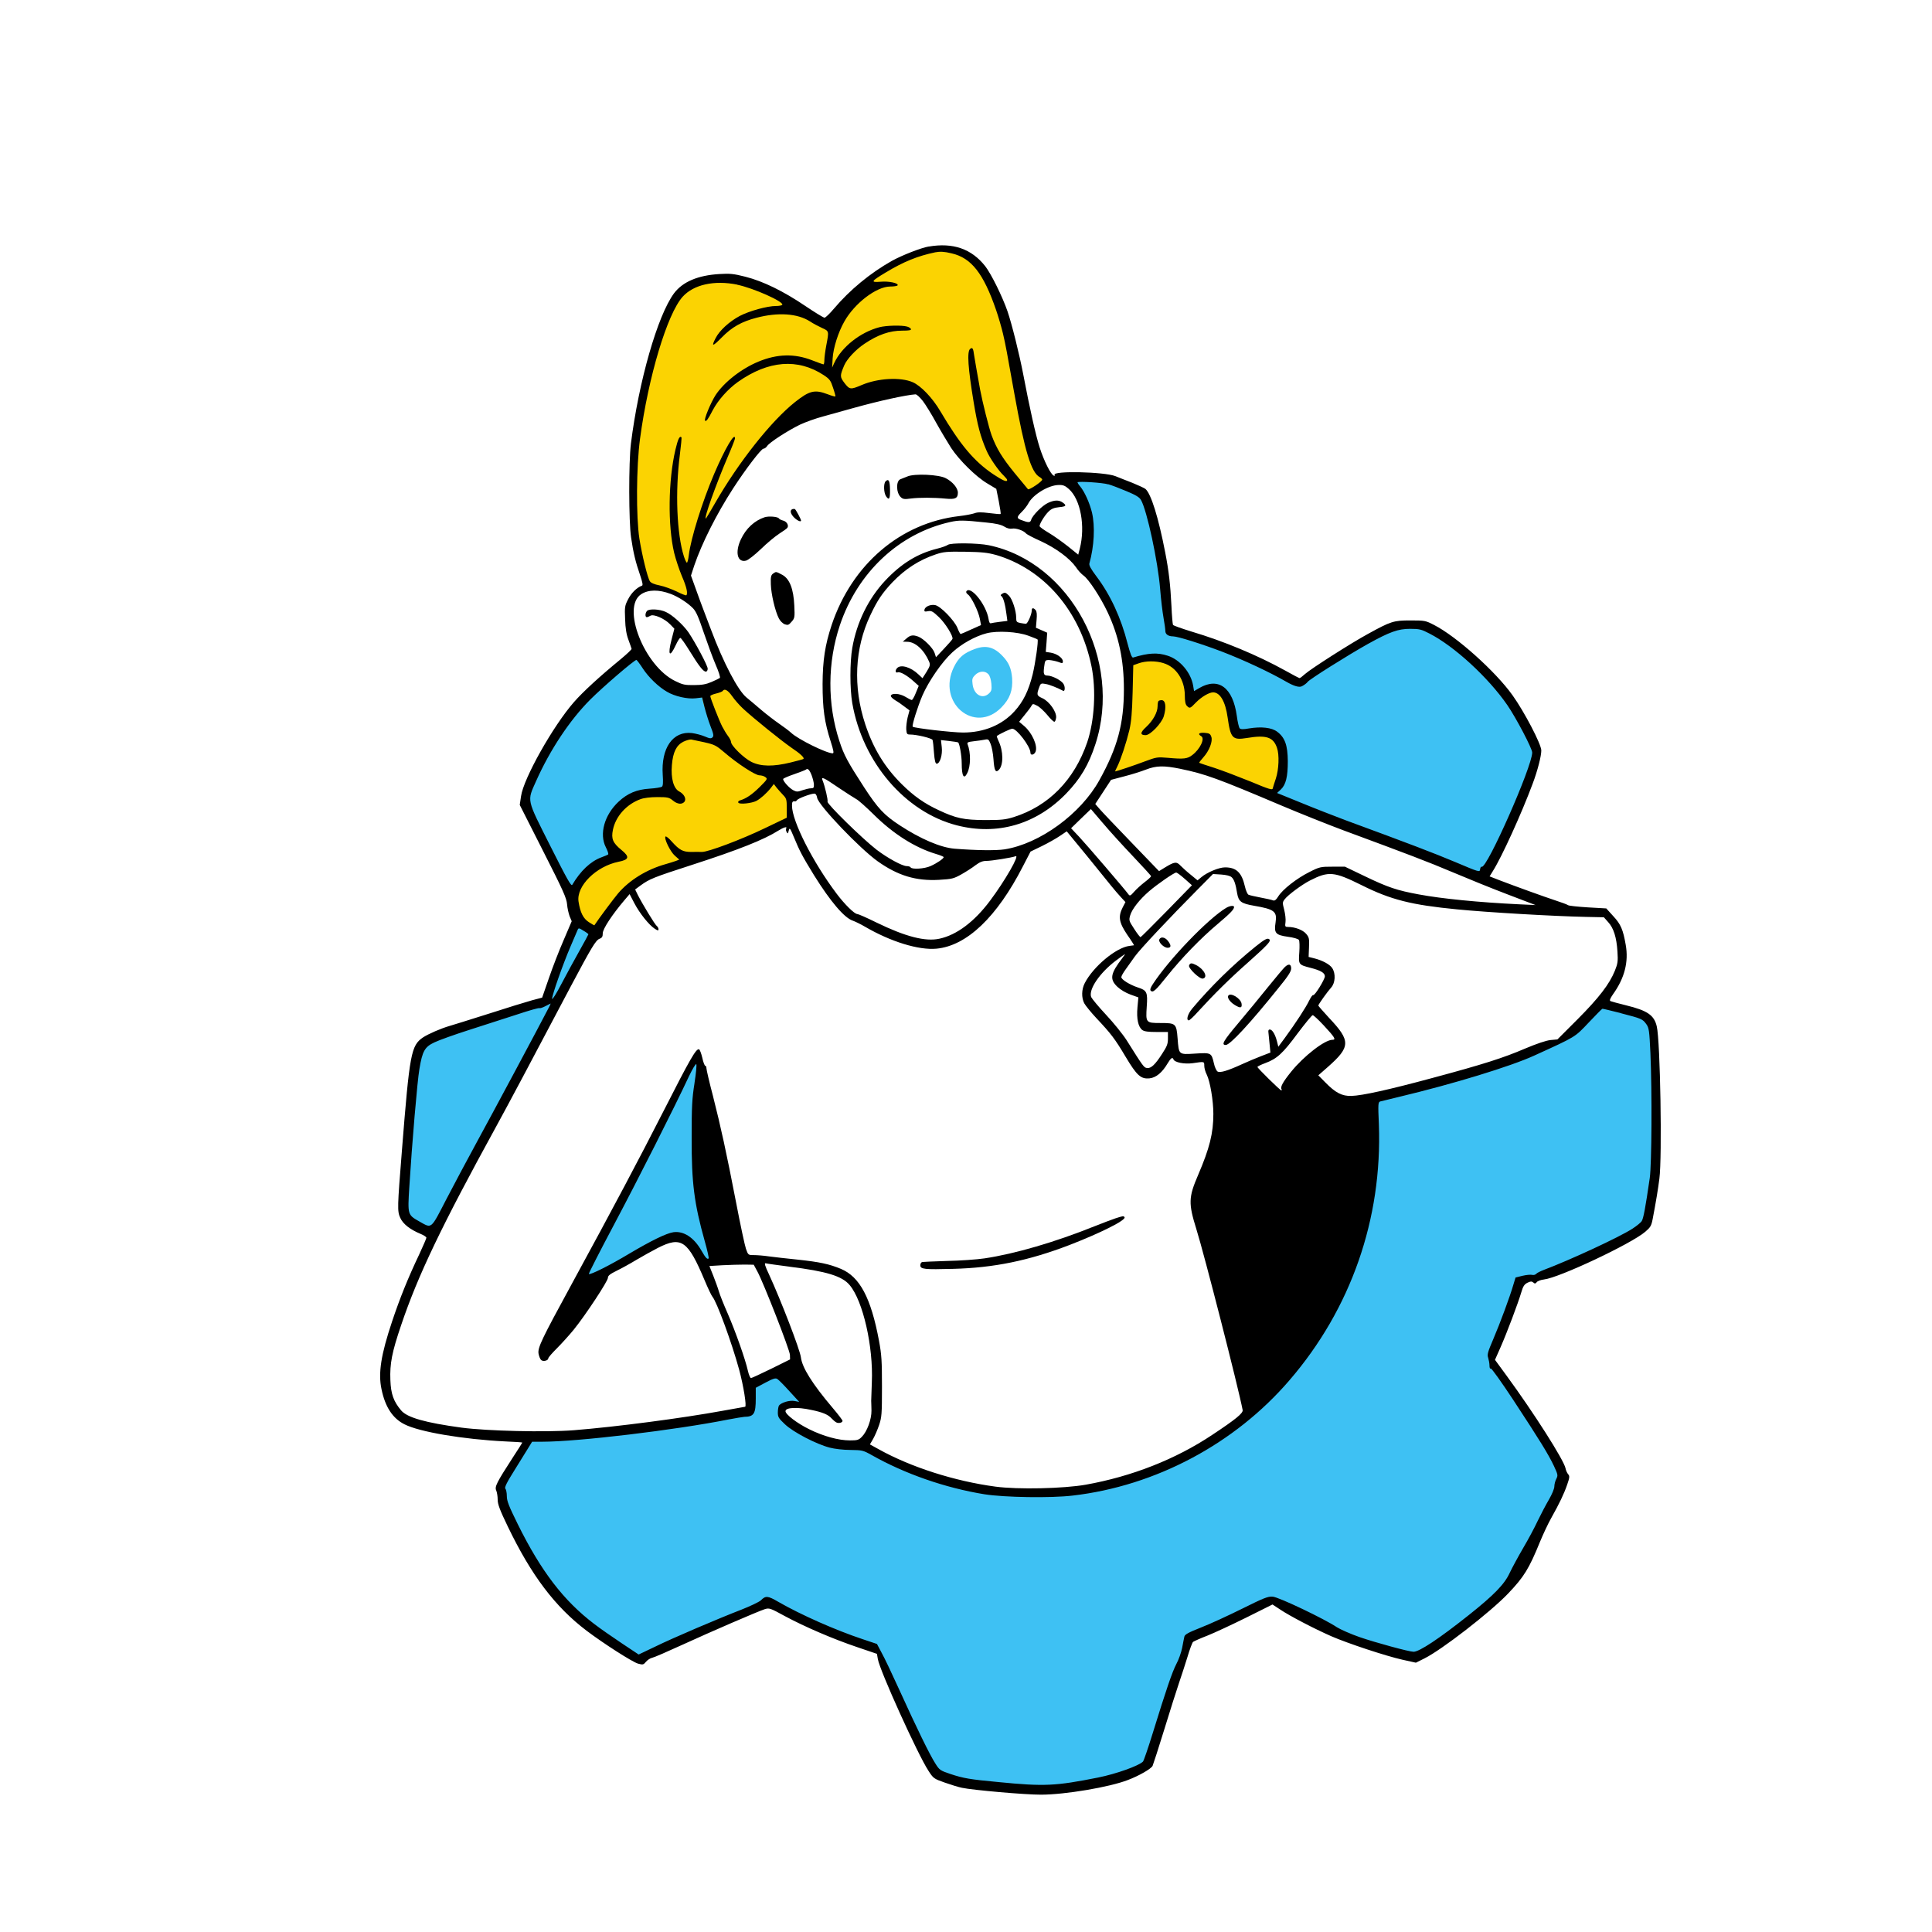 <?xml version="1.0" encoding="UTF-8"?> <svg xmlns="http://www.w3.org/2000/svg" id="Layer_1" data-name="Layer 1" viewBox="0 0 569.89 569.89"><defs><style> .cls-1 { fill: #3ec1f3; } .cls-1, .cls-2, .cls-3 { fill-rule: evenodd; } .cls-3 { fill: #fbd302; } </style></defs><path class="cls-1" d="M189.33,489.31l37.37-16.41,32.58,14.19,17.19,36.82s18.42,4.95,34.31,3.65c15.89-1.3,28.06-6.97,28.06-6.97l12.04-37.89,24.28-10.74s19.98,11.66,29.75,13.87c9.77,2.21,13.15,2.99,13.15,2.99,0,0,16.47-9.9,23.7-17.64,7.23-7.75,19.6-36.07,19.6-36.07l-21.48-34.7,8.5-22.98s7.14-1.34,20.64-6.77c13.5-5.44,16.86-10.09,16.86-10.09,0,0,1.95-16.14,2.73-32.75.79-16.61-1.59-27.28-1.59-27.28l-14.13-5.08s-6.5,7.84-11,10.78c-4.5,2.94-59.38,18.49-59.38,18.49l-33.92,92.45s-24.61,20.64-58.46,22.66c-33.85,2.02-55.79-14.19-55.79-14.19,0,0-2.02,1.63-11.26-.32-9.25-1.95-14.45-9.11-11.65-10.22,2.8-1.11,7.88-1.04,7.88-1.04l-9.93-8.63-8.53,3.39s2.25,7.36-.42,7.62c-2.67.26-42.41,6.84-51.2,7.36-8.79.52-13.67.46-13.67.46,0,0-7.55,13.61-7.62,14.32-.06.72,5.86,32.94,41.42,50.74h0ZM315.82,140.76s2.31,2.11,4.56,10.03c2.25,7.91-.52,15.89-.52,15.89,0,0,7.16,10.94,9.63,17.19,2.47,6.25,3.69,11.27,3.69,11.27,0,0,10.63-3.39,14.12,1.2,3.48,4.59,3.32,9.54,3.32,9.54,0,0,6.71-5.5,9.9-2.44s4.1,13.09,4.1,13.09c0,0,10.16-2.38,12.44,2.28,2.28,4.66-1.37,16.21-1.37,16.21l62.11,24.15s16.41-34.77,16.02-39.13c-.39-4.36-8.94-16.53-19.86-26.11-10.92-9.57-18.49-12.44-26.3-7.62-7.81,4.82-25.13,14.91-25.13,14.91l-37.76-15.89s-4.62-37.63-7.81-39.91c-3.19-2.28-12.5-4.69-21.12-4.65h0ZM187.74,191.5s-11.6,8.72-20.45,20.35c-8.85,11.63-12.59,21.44-12.56,24.94.03,3.5,13.74,26.63,13.74,26.63,0,0,3.9-5.88,6.45-7.49,2.54-1.61,6.51-3.26,6.51-3.26,0,0-5.37-6.89.03-13.4,5.4-6.51,15.87-5.82,15.87-5.82,0,0-3.02-10.04,1.95-14.38,4.97-4.34,14.48,1.32,14.48,1.32l-6.38-16.55s-12.24,3.2-19.62-12.33h0ZM127.78,364.42s-9.57-3.26-9.25-6.71c.33-3.45,1.37-47.92,6.7-50.98,5.34-3.06,36.2-11.78,36.2-11.78,0,0,7.4-22.6,8.72-22.66,1.33-.06,6.08,2.79,6.08,2.79l-48.46,89.33h0ZM212.62,369.95s.07,1.04-.26,1.69c-.33.65-4.23.72-4.95.39-.72-.33-2.08-4.75-5.6-6.58-3.52-1.82-8.72.78-20.25,7.49-11.52,6.71-10.87,4.56-10.87,4.56,0,0,33.2-66.86,34.7-66.34s7.23,58.79,7.23,58.79Z"></path><path class="cls-3" d="M244.98,95.23s-21.12-13.57-30.49-13.73c-9.37-.16-13.67,2.56-17.84,10.72-4.17,8.16-9.68,36.42-10.68,46.98-.99,10.56,1.7,23.48,2.33,26.26.62,2.78,2.42,7.5,2.42,7.5,0,0,2.78-.46,5.72.96,2.95,1.42,8.52,4.15,8.52,4.15l-3-9.54s8.24-17.83,10.42-20.82c2.18-2.99,9.16-21.17,29.47-26.88,20.31-5.7,29.57-5.54,29.57-5.54,0,0,7.72,12.43,12.73,18.8,5.02,6.37,13.65,10.33,13.74,10.69.08.37,3.36,4.69,3.36,4.69,0,0,2.79-3.25,4.8-4.47,2-1.22,4.46-2.67,4.46-2.67l-4.09-8.95-7.95-33.35s-3.02-22.61-14.64-25.9c-11.63-3.29-22.85,4.87-29.36,9.91-6.51,5.04-9.47,11.19-9.47,11.19h0ZM176.03,275.56s-6.71-3-6.71-8.4,1.82-9.25,4.88-11.13c3.06-1.89,7.62-3.52,7.62-3.52,0,0-5.93-4.23-1.04-11.72,4.88-7.49,16.54-7.36,16.54-7.36,0,0-1.39-12.99,2.86-15.07,3.23-1.58,9.21-.16,11.9.61-1.71-3.53-4.75-10.33-5.25-14.98l7.52-2.45s5.59,7.52,10.9,11.2c5.31,3.68,14.22,10.59,14.22,10.59,0,0-8.62,4.12-10.77,5.17-.31.05-.62.09-.92.12,2.82,2.73,4.91,5.59,4.91,5.59l.46,8.27s-19.67,8.56-32.62,12.5c-12.95,3.94-19.73,9.9-24.51,20.57h0ZM333.18,195.12s8.76-2.15,12.66-.26c3.91,1.89,5.83,10.84,5.83,10.84,0,0,5.48-4.01,8.46-2.25,2.98,1.76,4.49,12.63,4.49,12.63,0,0,10.74-1.56,12.63,1.79,1.89,3.35-1.5,16.41-1.5,16.41,0,0-29.49-9.9-33.33-9.64-3.84.26-16.15,4.82-16.15,4.82,0,0,8.85-18.55,6.9-34.34Z"></path><path class="cls-2" d="M273.96,72.71c-2.26.38-7.92,2.6-10.9,4.25-6.42,3.63-12.35,8.53-17.02,14.03-1.26,1.49-2.52,2.72-2.83,2.72s-2.87-1.57-5.7-3.48c-6.39-4.32-12.39-7.27-17.63-8.6-3.48-.88-4.51-.99-7.65-.8-6.39.38-10.86,2.29-13.42,5.7-4.86,6.58-10.4,25.97-12.7,44.28-.69,5.47-.65,23.21.04,27.73.65,4.47,1.34,7.3,2.64,11.05.73,2.18.92,3.06.57,3.17-1.49.54-3.1,2.1-4.05,3.94-1.03,1.99-1.07,2.33-.92,5.93.08,2.68.38,4.51.99,6.12.46,1.26.88,2.45.92,2.64.04.19-1.38,1.53-3.17,3.02-6.2,5.09-11.17,9.64-13.84,12.7-6.16,7.04-14.88,22.53-15.6,27.76l-.38,2.56,6.88,13.58c5.93,11.66,6.92,13.88,7.08,15.72.08,1.15.46,2.75.76,3.56l.61,1.45-2.37,5.55c-1.34,3.06-3.29,8.11-4.36,11.24l-1.99,5.74-3.02.8c-1.68.46-7.5,2.26-12.96,4.02-5.47,1.72-10.56,3.33-11.28,3.52-2.56.73-6.31,2.37-7.88,3.4-3.52,2.41-3.94,4.59-6.23,33.42-1.34,16.75-1.38,17.82-.5,19.77.8,1.84,2.91,3.48,6.04,4.78.92.38,1.68.88,1.68,1.11s-.96,2.45-2.1,4.9c-3.33,7-5.7,12.89-7.99,19.73-3.29,9.83-4.17,15.3-3.14,20.08,1.07,5.2,3.29,8.6,6.77,10.33,4.4,2.26,17.36,4.44,29.71,5.05,2.75.11,5.05.27,5.05.34s-1.3,2.1-2.87,4.51c-4.7,7.27-5.35,8.53-4.82,9.64.23.54.42,1.72.42,2.68,0,1.34.61,3.02,2.98,7.92,6.96,14.46,13.96,23.71,23.25,30.75,5.05,3.82,13.54,9.25,15.18,9.71,1.41.38,1.61.34,2.33-.54.46-.54,1.26-1.07,1.84-1.19.57-.11,4.55-1.84,8.8-3.79,8.68-3.98,22.33-9.87,24.44-10.56,1.3-.38,1.57-.31,5.89,2.06,5.85,3.14,14.15,6.73,21.42,9.18l5.74,1.95.27,1.53c.54,3.37,11.78,28.15,14.88,32.89,1.49,2.33,1.61,2.41,4.86,3.56,1.84.65,4.09,1.34,5.05,1.53,3.17.69,18.85,2.06,23.33,2.03,7.07,0,20.23-2.22,25.62-4.32,3.25-1.22,6.85-3.29,7.3-4.17.15-.31,1.72-5.12,3.44-10.71,1.72-5.58,3.67-11.78,4.36-13.77.69-1.99,1.8-5.43,2.49-7.65.65-2.22,1.41-4.21,1.64-4.44.27-.19,2.18-1.07,4.28-1.87,2.1-.84,7.27-3.25,11.51-5.35l7.65-3.82,2.33,1.53c2.79,1.87,9.98,5.62,15.03,7.84,4.82,2.1,16.02,5.81,20.96,6.92l3.98.88,2.52-1.26c5.09-2.52,19.47-13.65,24.74-19.2,4.63-4.86,6.12-7.27,9.37-15.26.92-2.22,2.37-5.32,3.25-6.88,2.45-4.36,3.82-7.23,4.74-9.91.73-2.1.77-2.52.31-3.06-.31-.34-.69-1.15-.8-1.8-.54-2.49-9.25-16.18-17.36-27.27l-3.44-4.7,1.64-3.71c1.87-4.24,5.16-12.96,6.12-16.21.5-1.72.88-2.33,1.76-2.79.96-.46,1.26-.5,1.76-.11.46.42.65.38,1.03-.08.23-.34,1.19-.69,2.14-.8,4.47-.5,25.74-10.52,29.87-14.07,1.53-1.3,1.8-1.76,2.18-3.71.96-5.01,1.61-8.91,1.99-11.97.84-6.31.27-40.54-.77-44.9-.76-3.29-2.72-4.67-8.99-6.2-2.29-.57-4.44-1.15-4.67-1.26-.34-.19-.11-.76.76-2.03,3.4-4.74,4.63-9.52,3.75-14.53-.77-4.47-1.45-6.12-3.67-8.49l-2.07-2.29-5.43-.31c-2.98-.19-5.62-.46-5.85-.65-.23-.19-1.87-.8-3.67-1.38-3.59-1.19-11.43-4.02-16.33-5.89l-3.14-1.22.99-1.61c2.6-4.13,8.38-16.79,11.7-25.7,1.45-3.82,2.56-8.18,2.56-9.83,0-1.84-5.01-11.43-8.49-16.29-5.01-7.04-16.6-17.4-23.14-20.73-2.52-1.3-2.72-1.34-7-1.34-4.93,0-5.7.23-12.58,4.02-4.86,2.64-16.71,10.21-18.43,11.74-.76.69-1.53,1.26-1.64,1.26-.15,0-2.14-1.03-4.36-2.29-8.03-4.44-17.97-8.6-27.61-11.47-2.83-.88-5.24-1.72-5.39-1.95-.11-.23-.34-2.75-.46-5.62-.31-6.2-.77-10.29-1.84-15.76-1.99-10.29-4.17-17.32-5.85-18.74-.38-.27-2.1-1.07-3.79-1.76-1.72-.65-3.98-1.57-5.05-1.99-3.29-1.3-18.7-1.64-17.94-.38.15.23.04.34-.23.23-.88-.27-2.94-4.44-4.17-8.3-1.15-3.56-2.98-11.74-4.82-21.45-1.15-6-3.37-14.95-4.67-18.74-1.49-4.32-4.82-11.05-6.58-13.31-4.05-5.12-9.48-7-16.67-5.77h0ZM280.73,74.74c5.81,1.34,9.37,5.93,13.08,16.67.69,1.99,1.61,5.16,2.06,7.07.77,3.29,1.07,4.97,3.33,17.59,3.06,17.02,5.01,23.37,7.5,24.67.38.23.73.57.73.73,0,.57-3.9,3.17-4.21,2.83-.15-.15-1.95-2.33-3.98-4.82-3.63-4.47-5.28-7.15-6.73-11.05-.8-2.18-2.71-9.83-3.4-13.5-.99-5.58-1.53-8.53-1.76-10.1-.27-2.1-.5-2.49-1.19-1.91-.96.77-.61,5.7,1.03,15.64,1.15,6.96,2.03,10.25,3.79,14.3.88,2.14,3.59,6.04,5.12,7.46.54.54.99,1.07.99,1.26,0,.73-1.26.19-4.09-1.68-5.66-3.82-9.71-8.6-15.64-18.62-2.29-3.9-5.7-7.46-8.11-8.53-3.59-1.57-10.33-1.22-15.11.84-3.25,1.38-3.52,1.34-5.01-.57-1.41-1.87-1.41-2.14-.11-5.24.8-1.87,3.4-4.67,6-6.39,3.98-2.68,7.42-3.86,11.13-3.86,1.95,0,2.68-.11,2.56-.46-.11-.27-.57-.57-1.11-.73-1.61-.46-6.2-.34-8.22.19-5.66,1.49-11.13,5.85-13.31,10.56l-.61,1.34.15-2.72c.19-3.1,1.64-7.69,3.44-10.86,3.02-5.39,9.48-10.33,13.54-10.33,1.07,0,2.03-.15,2.18-.34.38-.65-2.52-1.3-5.05-1.07-3.02.23-2.83-.11,1.57-2.75,5.32-3.21,9.45-4.86,14.57-5.93,1.45-.27,2.68-.23,4.86.31h0ZM217.48,83.99c4.78.99,13.81,5.01,13.27,5.93-.15.19-.96.34-1.84.34-2.6,0-7.84,1.45-10.71,2.94-3.06,1.64-5.97,4.28-7.11,6.54-1.34,2.6-.92,2.56,1.8-.19,2.98-3.06,5.85-4.67,10.21-5.81,6.39-1.68,12.12-1.3,15.83,1.07.96.65,2.6,1.49,3.59,1.95,2.03.92,2.03.88,1.22,5.09-.31,1.64-.57,3.59-.57,4.32s-.11,1.3-.27,1.3c-.19,0-1.64-.54-3.33-1.19-5.2-2.03-10.29-1.91-15.83.38-5.09,2.1-10.21,6.12-12.7,9.94-1.45,2.29-3.48,7.23-3.06,7.5.38.23.8-.27,2.26-3.1,1.61-3.02,4.44-6.2,7.42-8.34,8.99-6.35,17.67-7.04,25.35-1.99,1.72,1.15,2.03,1.57,2.72,3.71.46,1.34.76,2.52.69,2.56-.08.08-1.11-.19-2.29-.65-3.82-1.45-5.35-1.07-9.6,2.29-7.07,5.62-16.67,17.74-23.63,29.87-1.41,2.49-2.64,4.51-2.71,4.51-.61,0,2.94-9.91,6.54-18.36,1.15-2.64,2.07-5.01,2.07-5.28,0-2.03-2.98,3.06-6.12,10.4-3.56,8.34-6.92,19.16-7.5,24.02-.15,1.22-.38,2.22-.57,2.22-.15,0-.54-.8-.88-1.84-2.1-6.65-2.6-19.04-1.19-30.02.34-2.72.57-5.01.46-5.12-.54-.5-1.03.54-1.76,3.63-2.14,9.06-2.29,22.41-.38,30.48.46,1.87,1.49,4.97,2.29,6.88,1.38,3.17,1.8,5.09,1.3,5.62-.11.11-1.42-.38-2.83-1.11-1.45-.69-3.71-1.53-5.05-1.8-1.57-.31-2.56-.73-2.87-1.22-.69-1.03-2.29-7.57-3.1-12.58-.99-6.35-.92-21.26.19-29.45,2.45-18.32,8.03-36.87,12.58-41.91,3.25-3.59,9.33-4.93,16.1-3.56h0ZM272.2,118.26c.84,1.11,2.68,4.09,4.05,6.62,1.41,2.52,3.37,5.77,4.32,7.27,2.41,3.63,7.34,8.49,10.63,10.44l2.68,1.61.73,3.63c.38,1.99.65,3.71.54,3.79-.08.08-1.57-.04-3.33-.27-2.41-.31-3.48-.31-4.47.08-.69.23-2.68.61-4.36.8-17.32,1.99-31.66,14.19-37.67,32.12-1.95,5.89-2.64,10.36-2.68,17.4,0,7.23.54,11.24,2.41,17.02.84,2.64.99,3.44.57,3.44-1.84,0-10.29-4.17-12.28-6.08-.61-.57-2.26-1.8-3.59-2.71-1.34-.92-3.67-2.72-5.16-3.98-1.49-1.3-3.48-2.94-4.4-3.71-2.52-2.07-6.77-10.17-10.48-20.04-.8-2.1-1.8-4.7-2.18-5.74-.69-1.84-1.07-2.79-2.91-7.95l-.8-2.22.96-2.94c2.22-6.54,6.58-15.22,11.51-22.83,3.67-5.66,8.26-11.66,8.91-11.66.31,0,.8-.34,1.07-.76.65-1.07,6.2-4.63,9.75-6.35,1.57-.73,4.63-1.84,6.81-2.41,2.18-.61,6.23-1.72,8.95-2.49,7.69-2.14,15.41-3.82,18.24-4.02.38-.04,1.3.84,2.18,1.95h0ZM326.93,142.85c.96.27,3.37,1.19,5.35,2.03,2.75,1.15,3.79,1.76,4.28,2.6,1.76,3.06,5.01,18.13,5.66,26.35.23,2.94.69,6.73.99,8.41.31,1.68.54,3.44.54,3.9,0,.96.88,1.57,2.29,1.57,1.45.04,8.3,2.18,14.53,4.55,6.35,2.45,13.96,6,18.85,8.83q3.4,1.95,4.59,1.34c.69-.34,1.45-.92,1.72-1.3.54-.76,11.74-7.8,17.67-11.13,6.54-3.63,8.99-4.51,12.54-4.51,2.75,0,3.33.15,5.7,1.38,7.34,3.75,17.36,12.96,22.98,21.11,2.56,3.71,7.34,12.81,7.34,14,0,4.13-13.46,34.57-14.91,33.69-.19-.11-.38.23-.46.73-.11.92-.15.92-7.38-2.14-6.5-2.72-13.08-5.24-32.51-12.39-3.14-1.19-8.95-3.44-12.85-5.05l-7.15-2.91,1.07-.99c1.53-1.42,2.1-3.75,2.1-8.41-.04-4.67-.84-6.96-3.14-8.68-1.61-1.22-4.63-1.57-8.34-.96-1.68.31-2.41.27-2.72-.04-.23-.27-.61-1.87-.84-3.63-1.15-8.38-5.39-11.55-11.05-8.26l-1.57.92-.27-1.64c-.65-3.82-3.86-7.65-7.5-8.8-2.98-.99-5.7-.84-10.21.54-.34.11-.84-1.11-1.61-4.05-1.95-7.69-5.09-14.46-9.22-19.92-1.61-2.14-2.22-3.25-2.06-3.79,1.41-5.05,1.72-10.94.76-15.03-.69-2.83-2.18-6.12-3.48-7.69-.5-.57-.84-1.15-.77-1.22.38-.34,7.46.11,9.03.61h0ZM315.3,144.26c3.44,3.06,4.9,10.94,3.21,17.59l-.46,1.76-2.98-2.41c-1.64-1.3-4.21-3.14-5.7-4.02-1.49-.88-2.72-1.76-2.72-1.99,0-.73,1.53-3.21,2.64-4.28.84-.84,1.64-1.15,3.1-1.3,2.1-.19,2.33-.5,1.07-1.38-1.11-.8-2.45-.76-4.32.11-1.68.77-4.55,3.63-4.97,4.97-.27.92-.76.92-3.06.04-1.26-.5-1.22-.88.34-2.41.73-.73,1.57-1.84,1.91-2.49,1.34-2.56,5.93-5.35,8.91-5.39,1.3-.04,1.91.19,3.02,1.19h0ZM290.94,154.13c2.83.27,4.4.65,5.28,1.19.84.54,1.68.73,2.33.61,1.11-.23,3.48.61,4.09,1.42.23.27,2.18,1.3,4.4,2.29,4.47,2.07,8.49,5.05,10.33,7.65.61.96,1.64,2.07,2.29,2.52,1.49,1.07,4.97,6.35,7.04,10.75,3.29,6.96,4.82,14.11,4.82,22.75,0,10.13-1.87,17.17-7.23,26.81-5.47,9.94-17.59,18.78-27.99,20.42-2.56.38-8.26.31-14.68-.19-4.17-.34-10.06-2.87-16.25-6.92-4.55-2.98-6.39-4.93-10.44-11.13-4.86-7.5-6-9.56-7.34-13.73-3.59-10.94-3.52-23.18.15-34.15,5.24-15.6,17.48-27.08,32.54-30.44,2.56-.57,3.86-.57,10.67.15h0ZM197.78,175.16c2.33.88,5.09,2.68,6.65,4.28.92.96,1.64,2.64,3.17,7.19,1.11,3.25,2.68,7.53,3.52,9.48.88,1.99,1.41,3.71,1.22,3.86-.19.15-1.3.69-2.45,1.19-1.61.69-2.83.92-5.16.92-2.72.04-3.37-.11-5.62-1.22-9.1-4.47-15.87-21.76-9.98-25.58,2.1-1.38,5.2-1.42,8.64-.11h0ZM189.56,197.11c1.72,2.64,4.63,5.47,7.15,6.92,2.29,1.38,6.08,2.22,8.45,1.95l1.95-.23.69,2.79c.38,1.49,1.15,4.05,1.76,5.62.92,2.33,1.03,2.94.61,3.33-.42.42-.8.38-2.22-.23-.96-.42-2.72-.88-3.86-1.03-5.62-.65-9.14,4.44-8.6,12.35.15,2.18.08,3.21-.23,3.48-.27.19-1.87.46-3.59.57-3.82.23-6.58,1.38-9.22,3.86-4.17,3.9-5.74,9.52-3.75,13.42.54,1.03.84,1.99.69,2.14-.15.11-1.03.5-1.99.84-3.21,1.19-6.16,3.98-8.6,8.11-.31.54-1.57-1.72-6.5-11.51-7.08-14.07-6.85-13.04-4.17-19.08,4.13-9.26,9.94-18.01,16.02-24.09,3.71-3.71,12.96-11.66,13.58-11.66.11,0,.96,1.11,1.84,2.45h0ZM343.22,195.62c3.71,1.11,6.23,4.93,6.27,9.45,0,1.8.19,2.72.61,3.14.84.84.96.8,2.64-.96,1.64-1.68,3.9-3.02,5.09-3.02,2.06,0,3.63,2.71,4.28,7.34.88,6.23,1.41,6.81,5.7,6.12,5.7-.96,7.8-.27,8.87,2.91.73,2.07.54,6.39-.34,9.06-.42,1.26-.84,2.56-.92,2.91-.08.54-1.15.23-6.42-1.99-3.48-1.41-8.3-3.25-10.71-4.05-2.41-.76-4.47-1.45-4.55-1.53-.08-.04.46-.76,1.19-1.57,1.76-1.95,2.87-4.74,2.37-6.12-.31-.88-.61-1.03-1.99-1.15-1.64-.11-2.1.34-.99.99,1.19.65-.31,3.82-2.6,5.55-1.45,1.15-2.56,1.26-7.19.84-3.14-.27-3.4-.23-6.88,1.07-3.02,1.15-8.3,2.91-8.72,2.94-.04,0,.23-.65.65-1.45,1.03-2.07,2.64-6.96,3.56-10.75.57-2.52.8-5.12.96-11.21l.19-7.92,1.61-.57c2.06-.73,4.97-.77,7.34-.04h0ZM215.95,205.33c.69,1.03,2.18,2.72,3.29,3.75,3.29,3.02,11.13,9.33,14.26,11.51,2.64,1.76,3.9,2.98,3.48,3.29-.04.08-1.76.54-3.75,1.03-5.16,1.26-8.72,1.22-11.55-.15-2.26-1.11-6.04-4.82-6.04-5.89,0-.34-.42-1.15-.92-1.8-.5-.65-1.26-1.95-1.72-2.83-.92-1.84-3.48-8.34-3.48-8.91,0-.19.76-.54,1.72-.76.96-.23,1.84-.57,1.95-.77.5-.8,1.57-.19,2.75,1.53h0ZM207.92,218.99c2.87.65,3.37.92,5.74,2.94,3.75,3.25,9.14,6.77,10.36,6.77.57,0,1.38.23,1.76.54.69.5.57.65-1.72,2.94-2.26,2.22-3.94,3.37-5.85,3.94-.38.11-.57.42-.42.65.34.57,3.94.19,5.35-.54,1.26-.69,3.02-2.26,4.28-3.86l.84-1.11.84,1.11c.5.57,1.34,1.57,1.91,2.14.96.99,1.07,1.34,1.07,3.9v2.79l-6.39,3.06c-6.96,3.37-16.83,7.08-18.66,7.04-.61,0-2.06-.04-3.17,0-2.41,0-3.44-.54-5.7-3.06-.84-.96-1.68-1.64-1.84-1.49-.54.5,1.41,4.51,2.75,5.66l1.3,1.15-.96.38c-.54.19-1.95.65-3.17.99-5.55,1.57-10.59,4.7-13.92,8.6-1.3,1.53-5.77,7.53-7,9.41-.04.04-.76-.38-1.61-.92-1.68-1.07-2.56-2.87-3.06-6.08-.69-4.59,5.2-10.4,11.78-11.74,3.17-.61,3.37-1.45.88-3.48-2.56-2.1-3.06-3.29-2.52-5.93.8-3.98,4.02-7.57,8.15-9.06,1.03-.38,2.91-.61,5.01-.61,3.02,0,3.44.12,4.51.99,1.3,1.11,2.68,1.26,3.4.42.69-.84-.04-2.29-1.49-3.06-1.68-.84-2.52-3.9-2.18-7.8.31-3.82,1.34-5.85,3.37-6.88.88-.42,1.95-.73,2.37-.65.46.08,2.22.46,3.98.84h0ZM348.19,226.79c7.3,1.49,11.05,2.87,29.79,10.82,5.7,2.41,13.96,5.7,18.36,7.34,19.04,7.04,24.86,9.25,32.09,12.31,4.25,1.8,11.47,4.74,16.1,6.5l8.41,3.21-4.97-.23c-11.78-.57-22.68-1.64-29.45-2.91-6.46-1.19-9.03-2.06-15.68-5.24l-6.12-2.94h-3.67c-3.52,0-3.79.04-6.88,1.61-3.67,1.84-7.88,5.12-9.14,7.19-.61.99-1.03,1.3-1.49,1.15-.34-.15-1.99-.54-3.67-.84-1.68-.31-3.29-.69-3.6-.84-.31-.15-.8-1.26-1.07-2.49-.92-4.05-2.52-5.58-5.85-5.58-1.76,0-5.28,1.45-7,2.91l-1.11.92-1.95-1.61c-1.11-.88-2.45-2.1-3.06-2.72-1.19-1.26-1.76-1.19-4.55.5l-1.8,1.11-8.18-8.49c-4.51-4.67-8.76-9.14-9.41-9.91l-1.22-1.41,2.33-3.56,2.33-3.56,3.9-1.03c2.14-.54,5.01-1.45,6.39-1.99,3.06-1.19,5.28-1.22,10.17-.23h0ZM239.43,228.74c.34.92.65,2.14.65,2.72.04.88-.11,1.07-.88,1.07-.5,0-1.61.27-2.52.57-1.38.5-1.72.5-2.68,0-1.19-.61-3.14-2.79-2.98-3.33.08-.19,1.57-.84,3.29-1.42,1.76-.61,3.29-1.22,3.44-1.34.46-.5,1.07.08,1.68,1.72h0ZM247.27,232.3c2.29,1.53,4.67,3.06,5.28,3.4.65.31,2.94,2.37,5.16,4.55,5.74,5.7,12.12,9.75,18.32,11.63,1.3.38,2.33.8,2.33.96,0,.42-1.99,1.8-3.9,2.64-1.76.8-5.43,1.03-5.85.38-.11-.23-.65-.38-1.15-.38-1.3,0-5.66-2.37-8.87-4.82-4.09-3.14-14.72-13.54-14.49-14.19.19-.46-.76-4.55-1.49-6.35-.46-1.15.42-.73,4.67,2.18h0ZM241.03,235.32c.42,2.26,12.51,14.91,17.86,18.74,5.97,4.24,11.32,5.85,18.09,5.47,3.86-.23,4.32-.34,6.65-1.64,1.34-.76,3.21-1.95,4.13-2.68,1.26-.92,2.06-1.26,3.17-1.26,1.53,0,7.5-.96,8.64-1.38,1.34-.54-3.14,7.27-7.53,13.12-4.63,6.2-9.83,10.1-14.91,11.2-4.13.92-9.98-.57-18.62-4.78-2.79-1.38-5.32-2.49-5.62-2.49-.84,0-3.75-2.87-6.08-5.97-7.07-9.37-13.19-21.45-13.19-26,0-1.15.15-1.38.99-1.26.15,0,.38-.19.54-.42.31-.46,3.94-1.84,5.01-1.87.42-.04.73.38.88,1.22h0ZM325.28,242.74c1.91,2.29,5.89,6.65,8.87,9.79,2.94,3.1,5.39,5.77,5.39,5.93s-.84.96-1.91,1.76c-1.03.8-2.45,2.07-3.1,2.83-1.07,1.22-1.26,1.3-1.68.73-1.11-1.53-12.24-14.49-14.46-16.87l-2.45-2.6,2.91-2.83c1.61-1.53,2.91-2.83,2.94-2.83,0,0,1.57,1.84,3.48,4.09h0ZM231.89,244.38c-.11.19-.08.69.15,1.03.31.61.38.54.61-.38.27-.99.38-.84,1.53,1.91,1.68,4.09,2.52,5.66,5.97,11.28,4.82,7.72,8.91,12.54,11.4,13.35.73.27,2.33,1.03,3.56,1.76,7.61,4.44,15.87,7,21.15,6.5,8.91-.84,17.82-9.33,25.47-24.28l2.26-4.36,3.33-1.61c1.87-.92,4.24-2.26,5.35-3.02l1.99-1.34,5.85,7.11c3.17,3.94,6.5,7.99,7.34,9.06.84,1.03,2.1,2.52,2.83,3.29l1.3,1.41-.8,1.53c-1.41,2.75-1.11,4.47,1.3,8.07,1.19,1.68,2.06,3.1,2.03,3.14-.08,0-.69.08-1.38.19-3.94.5-10.67,6.12-13.16,10.98-.96,1.87-.99,4.28-.15,5.93.34.65,1.95,2.64,3.59,4.4,4.32,4.59,5.43,6.04,8.6,11.36,3.33,5.58,4.51,6.65,7.08,6.39,1.91-.19,3.75-1.72,5.32-4.4.96-1.61,1.45-1.95,1.72-1.22.31.92,3.17,1.49,5.7,1.15,3.44-.5,3.4-.54,3.4.77,0,.65.31,1.8.73,2.6.99,1.99,1.95,7.69,1.95,11.59,0,5.7-1.11,10.13-4.51,18.05-2.83,6.58-2.87,8.34-.5,15.95,2.26,7.19,12.35,46.58,13.65,53.35.19.92-2.06,2.75-8.99,7.34-10.78,7.19-23.75,12.28-37.32,14.69-6.5,1.15-19.92,1.45-26.58.57-12.05-1.61-24.97-5.74-34.5-11.05l-2.56-1.41.96-1.64c.5-.88,1.3-2.72,1.76-4.09.76-2.29.84-3.17.84-11.28,0-7.57-.11-9.45-.88-13.58-2.37-12.66-5.66-18.85-11.24-21.19-3.48-1.45-6.31-2.03-12.7-2.72-3.14-.31-7-.76-8.53-.96-1.53-.23-3.52-.38-4.44-.38-1.68,0-1.68-.04-2.33-1.84-.34-.99-1.64-7.04-2.87-13.46-2.91-15.07-4.55-22.53-6.88-31.7-1.07-4.05-1.91-7.72-1.91-8.11,0-.42-.15-.73-.34-.73s-.61-1.07-.88-2.37c-.31-1.3-.73-2.41-.96-2.49-.84-.31-2.6,2.75-10.29,17.86-7.42,14.57-14.72,28.34-27.34,51.51-8.83,16.21-10.02,18.66-9.71,20.42.15.8.5,1.64.77,1.87.61.54,2.1.15,2.1-.5,0-.27,1.15-1.57,2.52-2.94,1.38-1.38,3.63-3.86,5.01-5.55,3.52-4.36,10.06-14.3,10.06-15.26,0-.65.61-1.11,2.6-2.1,1.42-.69,3.98-2.1,5.74-3.17,1.72-1.03,4.63-2.64,6.46-3.59,6.88-3.48,8.8-2.14,13.73,9.6.96,2.29,1.99,4.47,2.29,4.82,1.26,1.41,5.7,13.5,7.88,21.49,1.3,4.78,2.29,10.98,1.76,10.98-.08,0-2.94.54-6.43,1.15-12.08,2.22-31.63,4.78-44.09,5.77-8.3.65-25.58.23-33.08-.76-10.71-1.45-16.1-2.98-17.86-5.09-2.22-2.64-3.02-4.82-3.17-8.95-.19-4.82.46-8.22,3.17-16.18,4.97-14.72,11.89-29.18,28.11-58.74,3.17-5.77,10.75-20,21.88-41.11,6.2-11.66,7.42-13.73,8.57-14.15.73-.27.92-.65.92-1.61,0-1.3,2.79-5.51,6.35-9.71l1.57-1.84,1.41,2.71c1.57,2.98,4.32,6.42,6,7.5.92.61,1.11.61,1.11.15,0-.31-.23-.76-.54-.99-.57-.46-4.17-6.39-5.55-9.1l-.8-1.64,1.61-1.19c2.64-1.91,3.75-2.37,15.22-6.08,13.73-4.44,21.19-7.42,25.43-10.1,1.57-.99,2.72-1.3,2.29-.61h0ZM349.49,259.26l2.1,1.87-7.46,7.65c-4.09,4.17-7.57,7.65-7.69,7.65-.15.04-.99-1.03-1.87-2.41-1.57-2.41-1.61-2.56-1.19-4.02.54-1.87,2.79-4.7,5.58-7.11,2.41-2.07,7.38-5.51,7.99-5.51.23,0,1.38.84,2.52,1.87h0ZM363.3,258.76c.73.65,1.19,1.99,1.64,4.82.42,2.37,1.19,2.94,4.97,3.59,6,1.03,6.85,1.68,6.35,4.93-.5,3.14,0,3.71,3.56,4.21,1.8.23,3.14.65,3.33.96.19.31.23,1.91.11,3.63-.27,3.63-.23,3.67,3.33,4.59,2.98.76,4.21,1.49,4.21,2.49,0,.92-3.02,5.81-3.44,5.55-.19-.11-.69.61-1.19,1.61-.92,1.95-3.98,6.65-7.15,10.98l-1.95,2.64-.42-1.68c-.54-2.06-1.38-3.4-2.1-3.4-.38,0-.5.31-.38,1.03.08.61.23,2.14.34,3.44l.23,2.33-2.79,1.07c-1.49.57-3.94,1.61-5.43,2.29-4.44,2.03-6.62,2.68-7.38,2.22-.34-.23-.84-1.3-1.07-2.41-.73-3.14-.8-3.17-5.55-2.87-4.9.31-4.78.38-5.16-4.47-.34-4.4-.54-4.55-4.97-4.55s-4.44-.08-4.13-4.86c.31-4.21.04-4.78-2.6-5.62-2.41-.8-4.9-2.33-4.9-3.06,0-.31.61-1.38,1.34-2.37.73-1.03,1.91-2.72,2.64-3.71,1.34-1.95,10.56-11.74,18.43-19.66l4.63-4.67,2.41.15c1.53.11,2.64.38,3.1.8h0ZM401.62,261.09c8.64,4.32,14.72,5.85,28.18,7.15,8.91.88,28.64,2.03,37.98,2.22l5.32.11,1.26,1.42c1.61,1.72,2.49,4.51,2.75,8.72.19,2.87.08,3.52-.76,5.62-1.61,3.98-4.74,8.03-10.98,14.3l-5.97,5.97-2.06.19c-1.34.15-4.05,1.07-7.5,2.52-6.31,2.72-12.43,4.67-27.23,8.64-12.7,3.44-20.8,5.24-23.98,5.32-2.79.08-4.7-.92-7.73-4.02l-2.03-2.06,2.75-2.41c6.81-6,6.85-7.73.42-14.53-1.72-1.87-3.17-3.52-3.17-3.63,0-.34,2.68-4.09,3.79-5.32,1.22-1.34,1.38-4.13.31-5.74-.73-1.11-2.91-2.29-5.43-2.91l-1.53-.38.11-2.83c.11-2.56.04-2.94-.84-3.98-.96-1.15-3.29-2.03-5.32-2.03-.88,0-.96-.11-.77-1.45.11-.76-.08-2.41-.38-3.59-.54-2.06-.54-2.26.15-3.14.99-1.3,5.09-4.32,7.42-5.51,5.54-2.83,7.11-2.68,15.22,1.34h0ZM172.27,274.63c.73.42,1.3.88,1.3.96s-1.19,2.26-2.64,4.86c-1.45,2.56-3.86,7-5.35,9.83-1.49,2.87-2.72,4.78-2.72,4.32,0-1.15,3.17-10.13,5.43-15.41,1.03-2.41,1.99-4.63,2.1-4.9.27-.61.38-.61,1.87.34h0ZM331.13,282.51c-3.59,4.67-3.9,6.31-1.53,8.57.88.84,2.49,1.8,3.86,2.29l2.33.84-.27,2.94c-.31,3.4.23,5.81,1.45,6.69.57.42,1.76.57,4.17.57h3.37v1.91c0,1.61-.27,2.33-1.68,4.47-2.07,3.25-3.33,4.44-4.51,4.24-.88-.11-1.07-.34-5.97-8.15-1.15-1.8-3.86-5.16-6.08-7.53-2.22-2.37-4.17-4.74-4.4-5.24-.84-2.22,2.49-7.11,7.23-10.71,1.41-1.07,2.68-1.95,2.72-1.95.08,0-.23.46-.69,1.03h0ZM161.87,297.23c-2.1,4.13-16.9,31.78-21.03,39.31-2.72,4.97-6.81,12.66-9.14,17.13-4.74,9.18-4.25,8.72-8.03,6.62-3.44-1.95-3.44-1.99-2.94-10.06.8-12.89,2.37-31.44,2.98-34.88.88-5.32,1.57-6.54,4.44-7.88,1.34-.65,5.93-2.29,10.25-3.67,4.32-1.38,10.67-3.44,14.11-4.55,3.44-1.15,6.39-1.99,6.58-1.87.19.08.96-.15,1.76-.57.8-.42,1.49-.76,1.57-.8.04,0-.19.57-.54,1.22h0ZM478.14,298.88c6.04,1.57,6.39,1.68,7.5,3.25.77,1.07.88,1.91,1.19,8.53.5,11.36.38,32.74-.19,36.79-1.3,8.95-1.87,11.93-2.37,12.73-.31.5-1.57,1.49-2.75,2.26-3.98,2.56-18.43,9.25-26.16,12.16-.99.38-1.99.88-2.22,1.15-.23.27-.76.42-1.19.31-.42-.12-1.72,0-2.87.27l-2.03.5-.65,2.14c-.99,3.44-3.9,11.32-5.93,16.06-1.64,3.82-1.84,4.55-1.49,5.51.19.65.38,1.64.38,2.26,0,.65.15,1.03.38.88.23-.11,3.17,4.02,6.62,9.25,7.95,12.09,10.4,16.1,12.01,19.5,1.19,2.56,1.22,2.79.69,3.82-.31.57-.57,1.61-.57,2.22,0,.65-.69,2.29-1.57,3.82-.88,1.49-2.37,4.32-3.33,6.31-.92,1.99-2.87,5.62-4.32,8.07-1.45,2.49-3.21,5.74-3.94,7.27-1.53,3.37-4.63,6.54-12.08,12.47-8.76,6.96-14.57,10.82-16.29,10.82-1.3,0-11.28-2.72-15.91-4.32-2.64-.92-5.66-2.26-6.69-2.91-3.63-2.45-17.25-8.95-18.97-9.03-1.38-.11-2.68.42-9.06,3.59-4.09,2.03-9.56,4.55-12.16,5.55-3.67,1.45-4.7,2.03-4.82,2.68-.11.42-.38,1.91-.65,3.29-.27,1.38-1.03,3.52-1.72,4.78-1.22,2.37-2.87,7.15-7.04,20.65-1.3,4.21-2.56,7.84-2.79,8.11-1.26,1.26-7.88,3.63-13.19,4.7-12.66,2.52-15.87,2.68-29.52,1.34-8.3-.77-10.29-1.11-14.07-2.37-3.06-1.03-3.25-1.15-4.51-3.17-1.64-2.56-5.47-10.4-10.56-21.61-2.1-4.63-4.44-9.56-5.24-10.98l-1.38-2.6-4.21-1.41c-7.95-2.64-18.24-7.19-24.82-10.98-3.21-1.87-3.79-1.91-5.24-.46-.5.46-3.06,1.68-5.7,2.72-6.92,2.68-20.12,8.3-25.58,10.98l-4.74,2.26-5.01-3.33c-2.75-1.84-6.39-4.36-8.07-5.66-9.03-6.85-15.72-15.57-22.6-29.49-2.6-5.28-3.21-6.81-3.21-8.22,0-.96-.19-1.95-.42-2.18-.34-.34.31-1.72,2.72-5.55,1.72-2.79,3.59-5.81,4.17-6.73l.99-1.61h3.06c10.44,0,39.2-3.44,54.76-6.54,2.18-.42,4.32-.76,4.78-.8,2.83-.04,3.37-.88,3.37-5.43v-3.14l2.87-1.53c2.22-1.19,2.98-1.41,3.48-1.07.38.23,1.99,1.84,3.56,3.59l2.91,3.17-1.41-.27c-1.49-.27-4.02.5-4.59,1.41-.15.27-.31,1.15-.31,1.99,0,1.34.23,1.72,2.1,3.48,2.45,2.33,9.22,5.85,13.19,6.88,1.41.38,4.05.69,6.12.69,3.44.04,3.75.11,6.16,1.45,9.83,5.58,21.8,9.75,33.42,11.63,5.89.92,19.47,1.15,25.97.38,24.44-2.83,47.84-15.26,63.94-34,18.17-21.07,27.42-47.65,26.39-75.49-.27-6.12-.23-6.58.42-6.77.38-.08,2.94-.73,5.66-1.38,15.87-3.79,32.77-8.95,39.77-12.16,12.43-5.66,11.89-5.35,16.06-9.75,2.1-2.22,3.9-4.05,4.02-4.05.11-.04,2.56.57,5.51,1.3h0ZM390.37,302.36c3.4,3.67,3.82,4.36,2.64,4.36-2.26,0-8.45,4.82-12.12,9.37-2.45,3.02-3.29,4.55-2.87,5.2.11.19.08.34-.08.34-.34,0-7.04-6.58-7.04-6.92,0-.11,1.03-.65,2.29-1.11,3.52-1.3,5.2-2.87,9.56-8.76,2.22-2.94,4.21-5.39,4.47-5.39.23,0,1.64,1.3,3.14,2.91h0ZM204.86,319.53c-.73,4.51-.84,7-.84,16.06-.04,13.27.73,19.35,3.86,30.52.77,2.68,1.26,4.97,1.15,5.09-.38.38-.92-.19-2.1-2.26-2.22-3.9-5.24-5.89-8.3-5.47-2.14.34-6.54,2.49-13.12,6.39-5.47,3.29-11.47,6.31-11.82,5.93-.11-.08,3.21-6.62,7.38-14.46,7.07-13.31,17.94-34.8,22.14-43.83,1.03-2.14,1.99-3.79,2.18-3.59.15.15-.08,2.72-.54,5.62h0ZM232.85,373.64c10.86,1.34,15.56,2.75,17.78,5.43,3.94,4.67,7,18.17,6.54,28.64-.11,2.6-.19,5.09-.19,5.51.04.42.04,1.72.08,2.87.04,2.56-1.3,6.2-2.83,7.72-.92.96-1.34,1.07-3.52,1.07-3.37,0-7.84-1.22-12.01-3.29-3.52-1.72-7-4.36-7-5.32,0-1.11,3.37-1.3,7.61-.38,3.37.69,4.97,1.38,5.97,2.49.42.46,1.03.99,1.41,1.19.69.38,1.84.08,1.84-.46,0-.19-1.26-1.87-2.83-3.71-6.16-7.27-9.06-11.97-9.45-14.99-.23-2.18-5.97-17.02-9.37-24.4-1.3-2.75-1.49-3.52-.99-3.37.34.11,3.48.54,6.96.99h0ZM223.37,374.98c1.8,3.25,9.6,23.25,9.64,24.67l.04,1.34-5.55,2.75c-3.06,1.49-5.74,2.75-5.97,2.75-.23.04-.65-.96-.92-2.14-.77-3.44-3.6-11.43-5.93-16.83-1.19-2.68-2.37-5.66-2.64-6.62-.27-.96-1.03-3.02-1.64-4.59l-1.15-2.87,3.86-.23c2.1-.11,5.05-.19,6.54-.19l2.68.04,1.03,1.91Z"></path><path class="cls-2" d="M267.65,140.55c-.73.31-1.64.65-2.03.8-1.38.5-1.3,4.05.11,5.32.61.57,1.11.65,2.94.38,2.49-.31,6.73-.31,10.36.04,2.72.27,3.52-.11,3.52-1.76,0-1.38-1.57-3.25-3.59-4.28-2.03-1.07-9.18-1.42-11.32-.5h0Z"></path><path class="cls-2" d="M261.23,141.97c-.65.65-.57,3.4.15,4.44.88,1.3,1.22.73,1.15-2.1-.04-2.52-.42-3.21-1.3-2.33Z"></path><path class="cls-2" d="M233.73,150.19c-.84.31-.54,1.45.57,2.52.96.92,1.99,1.34,1.99.84,0-.38-1.53-3.21-1.8-3.37-.19-.08-.54-.08-.77,0h0Z"></path><path class="cls-2" d="M225.58,152.56c-3.02.99-5.55,3.33-7.04,6.54-1.8,3.82-1.03,6.92,1.53,6.27.61-.15,2.56-1.68,4.36-3.4,1.8-1.76,4.24-3.79,5.43-4.55,1.19-.76,2.29-1.53,2.41-1.76.46-.73-.23-1.84-1.26-2.1-.57-.15-1.15-.42-1.26-.65-.31-.5-2.98-.73-4.17-.34h0Z"></path><path class="cls-2" d="M228.03,169.2c-.61.46-.73.96-.65,3.17.08,2.87,1.26,7.92,2.37,10.06.38.76,1.15,1.49,1.72,1.72.96.31,1.19.23,2.03-.76.92-1.03.96-1.3.8-4.74-.23-4.97-1.38-7.92-3.56-9.1-1.87-.99-1.8-.99-2.72-.34h0Z"></path><path class="cls-2" d="M279.58,160.71c-.23.23-1.68.77-3.21,1.15-5.81,1.45-10.59,4.44-15.26,9.41-4.97,5.32-8.41,12.31-9.71,19.85-.73,4.21-.73,12.08,0,16.29,3.02,17.4,15.56,32.09,30.79,36.03,11.97,3.1,23.52-.27,32.35-9.41,4.13-4.28,6.62-8.45,8.57-14.49,8.11-24.78-7.34-53.65-31.4-58.7-3.29-.69-11.47-.76-12.12-.11h0ZM293.66,163.65c14.3,4.17,24.97,16.56,28.3,32.89,1.42,6.96.88,16.06-1.26,22.41-3.82,11.13-11.36,18.82-21.68,22.07-2.45.76-3.63.88-8.41.88-6.31-.04-8.57-.5-13.61-2.87-4.4-2.03-7.5-4.24-11.09-7.8-5.01-5.01-8.3-10.44-10.67-17.55-3.67-11.05-3.14-22.45,1.49-32.2,2.06-4.4,3.52-6.54,6.5-9.71,3.79-3.94,7.84-6.58,12.85-8.26,2.22-.73,3.17-.84,8.6-.76,4.97.08,6.65.27,8.99.92h0Z"></path><path class="cls-2" d="M285.05,174.43c-.15.23.04.65.46.92,1.03.73,3.1,4.97,3.52,7.19l.34,1.84-2.91,1.3c-1.57.73-2.98,1.34-3.1,1.34s-.57-.8-.96-1.84c-.96-2.26-4.93-6.35-6.54-6.69-1.38-.27-2.98.42-3.17,1.34-.11.57.08.65,1.03.46.99-.19,1.41,0,3.21,1.72,1.91,1.8,4.32,5.7,4.02,6.46-.04.19-1.19,1.49-2.49,2.87l-2.37,2.52-.42-1.3c-.46-1.41-3.25-4.21-4.82-4.78-1.53-.57-2.33-.46-3.48.57l-1.07.92,1.3.04c2.37,0,4.97,2.37,6.46,5.85.38.92.31,1.26-.73,2.98l-1.22,1.91-1.18-1.11c-2.22-2.14-5.16-3.02-6.27-1.91-.69.69-.57,1.57.15,1.3.73-.27,2.75.88,4.78,2.72l1.41,1.26-.88,2.14c-.46,1.15-.99,2.07-1.19,2.03-.19,0-1.07-.46-1.95-.99-1.64-.96-3.94-1.11-4.21-.27-.08.27.5.84,1.3,1.34.8.46,2.06,1.34,2.83,1.95l1.38,1.03-.54,2.03c-.27,1.11-.46,2.72-.42,3.56.11,1.34.23,1.53,1.07,1.53,2.03,0,6.46,1.07,6.69,1.61.11.31.31,2.03.42,3.79.19,2.37.42,3.21.8,3.21.96,0,1.76-2.64,1.49-4.9l-.23-2.07,2.37.27c1.34.15,2.52.34,2.68.42.42.27,1.07,3.9,1.07,6.2,0,3.79.65,4.86,1.64,2.83,1.03-1.99,1.07-6.04.08-8.53-.19-.5.15-.65,1.8-.84,1.11-.11,2.56-.34,3.21-.46,1.11-.23,1.22-.15,1.8,1.26.34.84.73,2.87.84,4.51.23,3.33.61,4.09,1.57,3.14,1.41-1.41,1.38-5.55-.11-8.6-.34-.73-.54-1.34-.46-1.41.84-.61,4.02-2.14,4.55-2.14,1.34,0,5.35,5.28,5.35,7.08,0,.92,1.15.65,1.53-.34.65-1.76-1.07-5.58-3.37-7.53l-1.49-1.26,1.61-1.99c.92-1.11,1.84-2.33,2.03-2.72.38-.65.46-.65,1.72,0,.73.38,2.06,1.64,2.98,2.75.92,1.15,1.87,2.03,2.07,1.95.23-.04.42-.61.5-1.22.15-1.72-1.99-4.74-4.02-5.7-1.76-.8-1.8-1.03-.88-3.48.34-.92.54-.99,1.84-.73,1.15.19,3.52,1.15,5.09,1.99.61.34.69-1.22.11-2.06-.65-1.03-3.29-2.37-4.63-2.41-1.15,0-1.34-.46-1.03-2.68.23-1.84.31-1.91,1.45-1.91.65.04,1.84.27,2.64.54,1.3.5,1.42.46,1.42-.15,0-.99-1.76-2.26-3.56-2.56l-1.49-.23.23-2.83.19-2.83-1.64-.73-1.68-.73.19-2.29c.15-1.57.08-2.49-.27-2.91-.65-.76-1.15-.73-1.15.08,0,1.15-1.22,3.94-1.72,3.94-.27,0-1.03-.11-1.68-.23-1.07-.23-1.19-.38-1.19-1.57,0-2.03-1.15-5.51-2.14-6.5-.99-.99-1.22-1.03-2.07-.5-.42.27-.46.46-.15.65.54.34,1.15,2.52,1.49,5.32l.27,1.99-2.22.27c-1.19.15-2.41.34-2.64.42-.31.11-.57-.34-.69-1.26-.69-4.28-5.39-10.06-6.58-8.11h0ZM303.33,187.51c1.45.54,2.68,1.03,2.72,1.11.31.34-.65,7.04-1.45,10.33-1.22,4.86-2.75,7.99-5.35,10.86-3.67,4.05-9.03,6.27-15.18,6.27-3.14,0-14.42-1.3-14.84-1.72-.31-.31,1.41-5.77,2.83-9.14,1.87-4.32,5.85-10.06,8.87-12.81,2.72-2.52,6.81-4.78,10.13-5.62,3.17-.8,9.1-.46,12.28.73h0Z"></path><path class="cls-1" d="M287.61,191.41c-3.33,1.22-4.82,2.49-6.23,5.35-5.16,10.48,6.12,20,14.03,11.89,2.49-2.56,3.37-5.01,3.14-8.6-.23-2.83-.96-4.59-2.75-6.46-2.52-2.72-4.93-3.37-8.18-2.18h0ZM291.55,198.87c.42.46.77,1.57.88,2.83.15,1.76.04,2.14-.73,2.87-1.95,1.8-4.47.34-4.82-2.79-.19-1.45-.08-1.84.76-2.68,1.22-1.22,2.95-1.3,3.9-.23Z"></path><path class="cls-2" d="M190.86,180.21c-.57.57-.61,1.84-.08,1.84.23,0,.69-.19,1.07-.42.96-.57,4.13.8,5.81,2.52l1.26,1.3-.84,3.25c-1.19,4.63-.54,5.47,1.26,1.57.54-1.15,1.11-2.1,1.34-2.1s1.45,1.76,2.75,3.86c2.75,4.47,4.02,6.08,4.78,6.08.31,0,.54-.38.54-.88,0-.88-3.67-7.76-5.7-10.75-1.57-2.22-4.74-5.12-6.65-5.97-1.8-.84-4.86-.99-5.55-.31h0Z"></path><path class="cls-2" d="M341.73,206.79c-.15.11-.27.84-.27,1.53,0,1.8-1.34,4.24-3.37,6.12-1.8,1.64-1.84,2.41-.15,2.41,1.38,0,4.7-3.48,5.35-5.58.8-2.71.54-4.74-.65-4.74-.38,0-.8.11-.92.27h0Z"></path><path class="cls-2" d="M328.84,359.45c-1.15.38-3.82,1.41-5.97,2.26-11.59,4.67-23.52,8.15-32.47,9.48-2.29.34-7.3.69-11.09.76-3.79.11-7.11.27-7.34.34-.27.08-.5.5-.5.92,0,1.19,1.19,1.3,9.68,1.07,12.05-.31,22.22-2.41,34.23-7,9.22-3.56,16.83-7.38,16.33-8.22-.31-.46-.34-.42-2.87.38h0Z"></path><path class="cls-2" d="M361.69,267.79c-5.43,3.29-16.79,15.11-21.57,22.41-.73,1.07-.96,1.76-.69,2.03.65.65,1.38.04,4.7-4.13,4.47-5.58,9.98-11.28,15.11-15.6,3.67-3.1,4.78-4.25,4.78-4.97,0-.5-1.26-.38-2.33.27Z"></path><path class="cls-2" d="M341.96,277.12c-.31.8,1.34,2.45,2.45,2.45s1.11-.73.08-2.06c-.88-1.11-2.14-1.3-2.52-.38h0Z"></path><path class="cls-2" d="M370.29,279.26c-6.69,5.39-13.19,11.78-18.62,18.24-1.34,1.61-1.87,3.48-.99,3.48.19,0,1.38-1.07,2.56-2.41,4.93-5.39,9.37-9.79,14.91-14.69,5.66-5.05,6.81-6.27,6.31-6.77-.54-.54-1.34-.11-4.17,2.14h0Z"></path><path class="cls-2" d="M350.75,284.8c-.31.77,3.1,4.05,4.05,3.86,1.61-.31.42-2.75-1.95-3.98-1.34-.69-1.8-.69-2.1.11h0Z"></path><path class="cls-2" d="M379.05,285.19c-.42.38-2.64,3.02-4.93,5.85-2.26,2.83-6.27,7.69-8.87,10.78-4.44,5.28-5.09,6.42-3.67,6.42,1.26,0,7.23-6.46,15.49-16.75,2.91-3.56,3.79-4.93,3.79-5.81,0-1.3-.69-1.49-1.8-.5Z"></path><path class="cls-2" d="M362.3,293.71c-.38.57.54,1.87,1.84,2.68,1.72,1.07,2.26.99,2.1-.27-.19-1.61-3.29-3.48-3.94-2.41Z"></path></svg> 